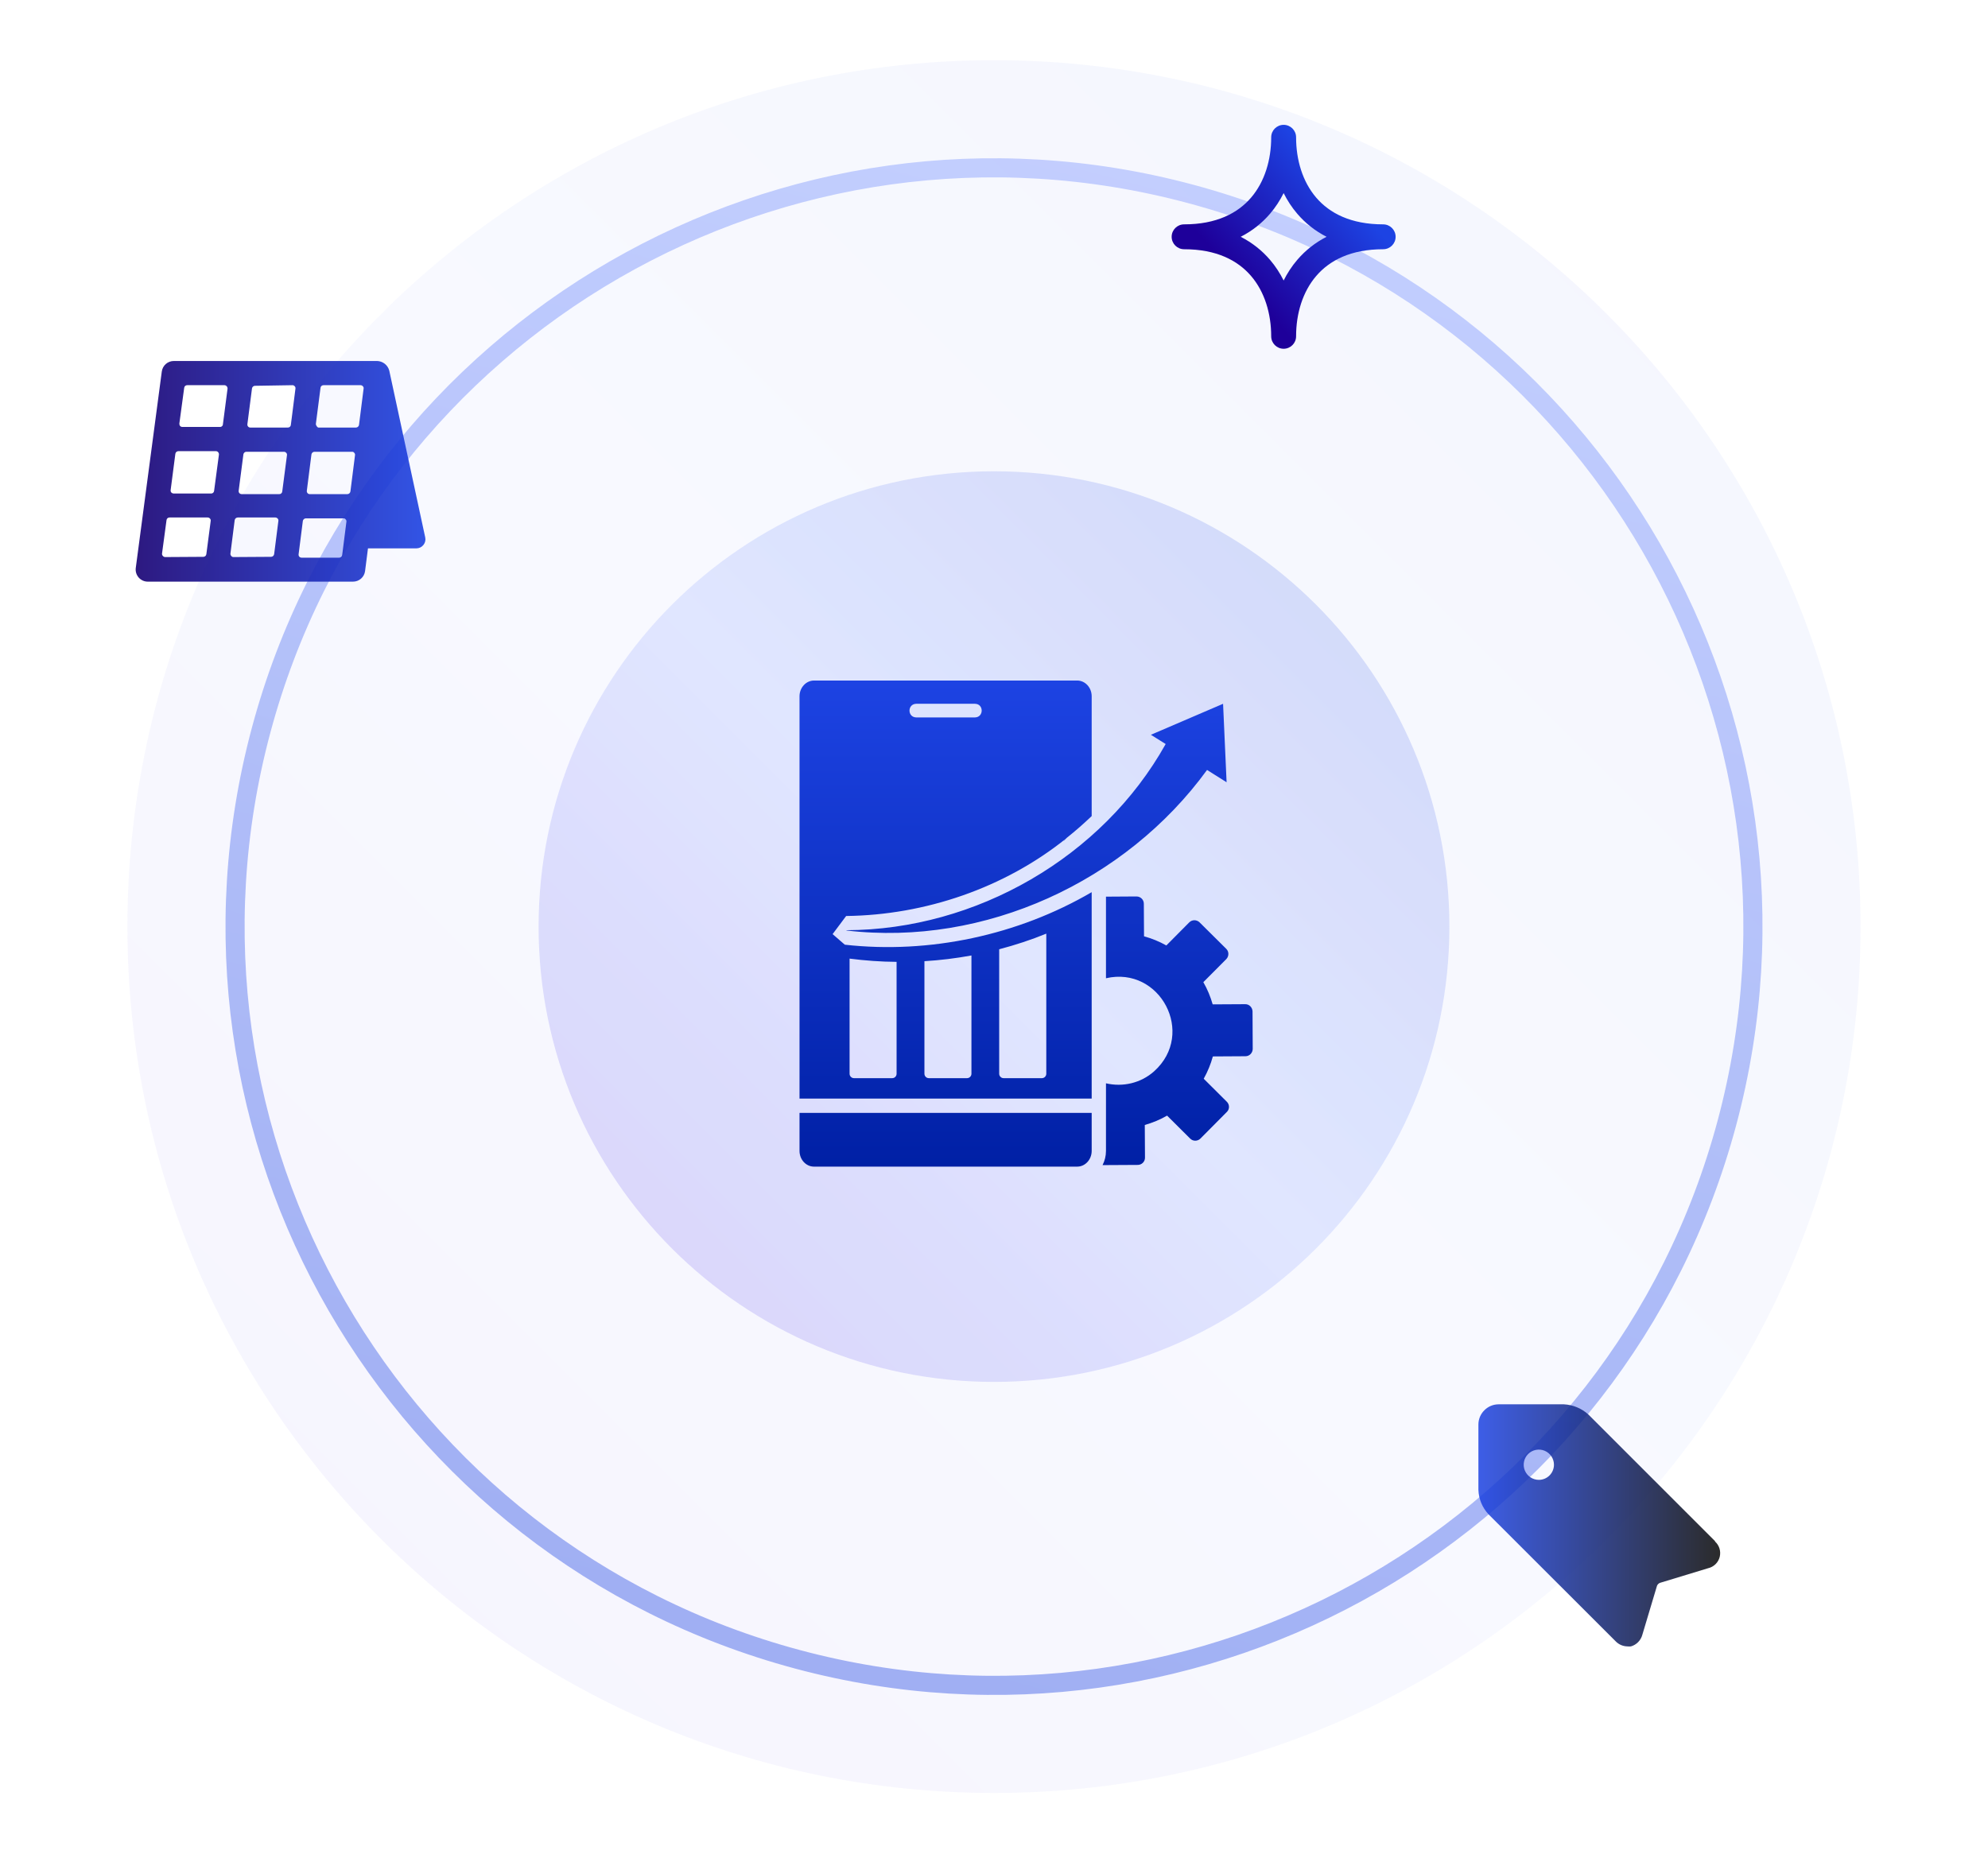<svg width="184" height="172" viewBox="0 0 184 172" fill="none" xmlns="http://www.w3.org/2000/svg">
<g clip-path="url(#clip0_26240_8302)">
<g clip-path="url(#clip1_26240_8302)">
<path d="M91.999 127.929C115.278 127.929 134.149 109.057 134.149 85.779C134.149 62.5 115.278 43.629 91.999 43.629C68.721 43.629 49.85 62.5 49.85 85.779C49.85 109.057 68.721 127.929 91.999 127.929Z" fill="url(#paint0_linear_26240_8302)" fill-opacity="0.18"/>
<path opacity="0.5" d="M91.998 165.983C136.294 165.983 172.203 130.073 172.203 85.777C172.203 41.481 136.294 5.572 91.998 5.572C47.702 5.572 11.793 41.481 11.793 85.777C11.793 130.073 47.702 165.983 91.998 165.983Z" fill="url(#paint1_linear_26240_8302)" fill-opacity="0.1"/>
<path d="M24.166 67.603C14.128 105.067 36.36 143.574 73.824 153.613C111.287 163.651 149.795 141.419 159.834 103.955C169.872 66.491 147.64 27.983 110.176 17.945C72.712 7.907 34.204 30.139 24.166 67.603Z" stroke="url(#paint2_linear_26240_8302)" stroke-opacity="0.4" stroke-width="1.769"/>
<path opacity="0.9" d="M36.03 34.314C35.965 34.064 35.82 33.842 35.618 33.68C35.416 33.519 35.168 33.427 34.909 33.418H16.096C15.822 33.416 15.557 33.514 15.351 33.693C15.144 33.873 15.011 34.122 14.975 34.393L12.566 52.579C12.545 52.737 12.559 52.898 12.605 53.05C12.652 53.203 12.73 53.344 12.835 53.464C12.94 53.584 13.069 53.679 13.214 53.745C13.359 53.811 13.516 53.845 13.675 53.845H32.668C32.942 53.847 33.207 53.749 33.413 53.57C33.62 53.39 33.753 53.141 33.789 52.87L34.058 50.764H38.54C38.665 50.764 38.788 50.735 38.901 50.681C39.013 50.627 39.112 50.548 39.19 50.45C39.268 50.354 39.324 50.242 39.353 50.122C39.383 50.002 39.384 49.876 39.358 49.755L36.03 34.314ZM21.598 51.57C21.558 51.569 21.518 51.558 21.483 51.538C21.448 51.519 21.419 51.491 21.396 51.458C21.369 51.428 21.349 51.392 21.338 51.353C21.326 51.315 21.323 51.274 21.329 51.234L21.721 48.153C21.731 48.085 21.765 48.024 21.816 47.979C21.867 47.934 21.933 47.908 22.001 47.906H25.486C25.526 47.907 25.567 47.916 25.603 47.933C25.64 47.951 25.672 47.976 25.699 48.007C25.726 48.035 25.746 48.069 25.758 48.105C25.769 48.142 25.772 48.182 25.766 48.22L25.374 51.301C25.363 51.369 25.329 51.43 25.278 51.475C25.227 51.52 25.162 51.546 25.093 51.548L21.598 51.57ZM15.278 51.57C15.236 51.567 15.196 51.556 15.16 51.536C15.123 51.517 15.091 51.49 15.065 51.458C15.038 51.428 15.018 51.392 15.007 51.353C14.995 51.315 14.992 51.274 14.998 51.234L15.412 48.153C15.418 48.083 15.45 48.019 15.503 47.973C15.555 47.927 15.623 47.903 15.692 47.906H19.222C19.263 47.907 19.303 47.916 19.34 47.933C19.376 47.951 19.409 47.976 19.435 48.007C19.462 48.035 19.482 48.069 19.494 48.105C19.506 48.142 19.509 48.182 19.502 48.22L19.099 51.301C19.09 51.37 19.057 51.433 19.006 51.478C18.954 51.523 18.887 51.548 18.819 51.548L15.278 51.57ZM16.23 42.012C16.238 41.944 16.272 41.881 16.323 41.836C16.375 41.79 16.442 41.765 16.51 41.766H19.984C20.025 41.766 20.065 41.775 20.102 41.793C20.138 41.81 20.171 41.835 20.197 41.867C20.221 41.896 20.24 41.93 20.252 41.967C20.263 42.003 20.267 42.041 20.264 42.08L19.816 45.441C19.81 45.508 19.779 45.571 19.73 45.617C19.68 45.663 19.615 45.688 19.547 45.688H16.062C15.986 45.684 15.914 45.652 15.861 45.598C15.834 45.568 15.814 45.532 15.802 45.493C15.791 45.455 15.788 45.414 15.793 45.374L16.23 42.012ZM27.066 35.659C27.107 35.658 27.147 35.666 27.184 35.684C27.221 35.701 27.254 35.727 27.279 35.76C27.306 35.788 27.326 35.821 27.338 35.858C27.349 35.895 27.352 35.935 27.346 35.973L26.92 39.334C26.914 39.404 26.882 39.468 26.83 39.514C26.777 39.56 26.709 39.584 26.64 39.581H23.177C23.138 39.583 23.098 39.575 23.061 39.56C23.024 39.544 22.991 39.521 22.965 39.491C22.938 39.461 22.918 39.425 22.906 39.386C22.895 39.348 22.892 39.307 22.897 39.267L23.323 35.962C23.331 35.893 23.364 35.83 23.416 35.785C23.468 35.739 23.535 35.715 23.603 35.715L27.066 35.659ZM33.374 35.659C33.415 35.659 33.455 35.669 33.492 35.686C33.528 35.703 33.561 35.729 33.587 35.76C33.614 35.788 33.634 35.821 33.646 35.858C33.658 35.895 33.661 35.935 33.654 35.973L33.228 39.334C33.218 39.402 33.184 39.463 33.133 39.508C33.082 39.553 33.017 39.579 32.948 39.581H29.463C29.428 39.569 29.396 39.55 29.369 39.525C29.342 39.5 29.321 39.469 29.307 39.435C29.28 39.405 29.26 39.369 29.248 39.33C29.237 39.292 29.234 39.251 29.239 39.211L29.665 35.906C29.671 35.838 29.702 35.776 29.751 35.73C29.801 35.684 29.866 35.659 29.934 35.659H33.374ZM28.668 45.744C28.63 45.745 28.592 45.737 28.557 45.721C28.522 45.706 28.491 45.683 28.466 45.654C28.44 45.624 28.42 45.588 28.408 45.549C28.396 45.511 28.393 45.47 28.399 45.43L28.825 42.068C28.835 42.001 28.869 41.94 28.92 41.894C28.971 41.849 29.037 41.824 29.105 41.822H32.59C32.629 41.82 32.668 41.829 32.703 41.846C32.739 41.864 32.769 41.89 32.791 41.923C32.819 41.95 32.839 41.984 32.85 42.021C32.862 42.058 32.865 42.097 32.859 42.136L32.433 45.497C32.422 45.565 32.389 45.626 32.337 45.671C32.286 45.716 32.221 45.742 32.153 45.744H28.668ZM26.281 41.822C26.322 41.822 26.362 41.831 26.399 41.849C26.436 41.866 26.468 41.891 26.494 41.923C26.521 41.95 26.542 41.984 26.553 42.021C26.565 42.058 26.568 42.097 26.561 42.136L26.124 45.497C26.119 45.566 26.086 45.631 26.034 45.677C25.982 45.723 25.914 45.747 25.844 45.744H22.371C22.291 45.743 22.214 45.711 22.158 45.654C22.131 45.624 22.111 45.588 22.1 45.549C22.088 45.511 22.085 45.47 22.09 45.43L22.527 42.068C22.536 42 22.569 41.937 22.621 41.892C22.672 41.846 22.739 41.821 22.808 41.822H26.281ZM28.029 48.231C28.04 48.164 28.073 48.102 28.125 48.057C28.176 48.012 28.241 47.986 28.309 47.985H31.794C31.834 47.983 31.873 47.992 31.908 48.009C31.943 48.027 31.973 48.053 31.996 48.086C32.023 48.113 32.043 48.147 32.055 48.184C32.067 48.221 32.069 48.26 32.063 48.298L31.671 51.38C31.663 51.448 31.63 51.511 31.578 51.556C31.526 51.602 31.46 51.627 31.391 51.626H27.917C27.837 51.626 27.761 51.594 27.704 51.537C27.678 51.506 27.658 51.471 27.646 51.432C27.635 51.393 27.631 51.353 27.637 51.313L28.029 48.231ZM20.779 35.659C20.821 35.661 20.862 35.672 20.899 35.691C20.936 35.711 20.968 35.738 20.992 35.771C21.017 35.8 21.036 35.834 21.047 35.871C21.059 35.907 21.063 35.946 21.06 35.984L20.623 39.346C20.603 39.403 20.564 39.451 20.514 39.484C20.463 39.516 20.403 39.531 20.343 39.525H16.88C16.8 39.524 16.724 39.492 16.667 39.435C16.619 39.371 16.595 39.291 16.6 39.211L17.048 35.906C17.054 35.838 17.085 35.776 17.134 35.73C17.184 35.684 17.25 35.659 17.317 35.659H20.779Z" fill="url(#paint3_linear_26240_8302)"/>
<path opacity="0.85" d="M158.758 142.693L147.002 130.937C146.381 130.378 145.587 130.049 144.752 130.004H138.701C138.207 130.005 137.733 130.203 137.385 130.555C137.033 130.903 136.835 131.377 136.834 131.871V137.931C136.866 138.769 137.196 139.567 137.767 140.182L149.523 151.928C149.663 152.078 149.833 152.198 150.021 152.281C150.208 152.365 150.411 152.409 150.616 152.414C150.727 152.427 150.84 152.427 150.952 152.414C151.205 152.341 151.436 152.203 151.62 152.016C151.805 151.827 151.939 151.594 152.007 151.34L153.361 146.812C153.386 146.748 153.423 146.689 153.471 146.642C153.519 146.593 153.577 146.556 153.642 146.531L158.095 145.177C158.354 145.118 158.591 144.988 158.78 144.803C158.969 144.618 159.104 144.383 159.169 144.127C159.232 143.87 159.225 143.6 159.146 143.347C159.067 143.094 158.92 142.867 158.721 142.693H158.758ZM142.437 136.997C142.158 136.999 141.886 136.918 141.655 136.765C141.422 136.611 141.242 136.393 141.134 136.137C141.027 135.88 140.999 135.598 141.053 135.326C141.106 135.053 141.239 134.803 141.436 134.606C141.633 134.409 141.883 134.276 142.156 134.223C142.428 134.169 142.71 134.197 142.967 134.304C143.223 134.412 143.441 134.592 143.595 134.824C143.748 135.056 143.83 135.328 143.827 135.606C143.825 135.974 143.677 136.327 143.417 136.587C143.157 136.847 142.805 136.995 142.437 136.997Z" fill="url(#paint4_linear_26240_8302)"/>
<path fill-rule="evenodd" clip-rule="evenodd" d="M118.808 11.557C119.444 11.557 119.96 12.072 119.96 12.708C119.96 14.808 120.561 16.822 121.821 18.293C123.057 19.734 125.023 20.77 128.021 20.77C128.657 20.77 129.172 21.285 129.172 21.921C129.172 22.557 128.657 23.073 128.021 23.073C125.023 23.073 123.057 24.109 121.821 25.55C120.561 27.02 119.96 29.035 119.96 31.134C119.96 31.77 119.444 32.286 118.808 32.286C118.172 32.286 117.656 31.77 117.656 31.134C117.656 29.035 117.055 27.02 115.795 25.55C114.56 24.109 112.593 23.073 109.595 23.073C108.959 23.073 108.443 22.557 108.443 21.921C108.443 21.285 108.959 20.77 109.595 20.77C112.593 20.77 114.56 19.734 115.795 18.293C117.055 16.822 117.656 14.808 117.656 12.708C117.656 12.072 118.172 11.557 118.808 11.557ZM118.808 17.876C118.469 18.556 118.05 19.201 117.544 19.792C116.807 20.651 115.904 21.375 114.833 21.921C115.904 22.468 116.807 23.192 117.544 24.051C118.05 24.642 118.469 25.287 118.808 25.967C119.147 25.287 119.566 24.642 120.073 24.051C120.809 23.192 121.712 22.468 122.783 21.921C121.712 21.375 120.809 20.651 120.073 19.792C119.566 19.201 119.147 18.556 118.808 17.876Z" fill="url(#paint5_linear_26240_8302)"/>
<path d="M74.009 103.023H101.041V106.544C101.041 107.347 100.44 108 99.699 108H75.341C74.6 108 74 107.347 74 106.544V103.023H74.009ZM78.342 86.113L78.351 86.14C91.121 87.64 104.191 81.63 111.719 71.278L113.528 72.417L113.202 65.153L106.521 68.022L107.889 68.878C102.029 79.362 90.336 86.078 78.342 86.113ZM98.419 77.897L98.675 77.615C98.605 77.676 98.499 77.765 98.419 77.897ZM115.929 93.632C115.92 93.271 115.629 92.953 115.249 92.962L112.24 92.979C112.037 92.273 111.754 91.576 111.375 90.923L113.502 88.787C113.758 88.514 113.758 88.09 113.493 87.834L111.022 85.381C110.748 85.125 110.334 85.125 110.069 85.39L107.951 87.525C107.298 87.155 106.592 86.872 105.886 86.678L105.868 83.66C105.868 83.289 105.568 82.989 105.188 82.989L102.364 83.007V90.561C107.377 89.405 110.695 95.68 106.83 99.166C105.594 100.278 103.909 100.649 102.364 100.287V106.544C102.364 107.02 102.25 107.462 102.047 107.859L105.303 107.841C105.683 107.841 105.983 107.532 105.974 107.162L105.956 104.143C106.671 103.94 107.359 103.658 108.021 103.278L110.157 105.405C110.422 105.67 110.854 105.661 111.11 105.397L113.555 102.934C113.82 102.678 113.811 102.246 113.546 101.99L111.41 99.863C111.781 99.201 112.063 98.504 112.257 97.798L115.276 97.78C115.655 97.78 115.938 97.463 115.946 97.11L115.929 93.632ZM101.041 82.592V101.699H74V64.456C74 63.653 74.609 63 75.341 63H99.699C100.44 63 101.041 63.653 101.041 64.456V75.549C100.264 76.282 99.602 76.873 98.702 77.588L98.737 77.57C98.72 77.579 98.711 77.597 98.684 77.615C92.974 82.204 85.632 84.71 78.316 84.798L77.062 86.475L78.192 87.455C86.029 88.329 94.21 86.581 101.041 82.592ZM84.802 66.415H90.239C91.068 66.398 91.068 65.162 90.239 65.153H84.802C83.972 65.171 83.972 66.398 84.802 66.415ZM92.48 99.404C92.48 99.625 92.665 99.81 92.886 99.81H96.434C96.654 99.81 96.84 99.625 96.84 99.404V86.431C95.419 87.013 93.954 87.49 92.48 87.878V99.404ZM85.561 99.404C85.561 99.625 85.746 99.81 85.967 99.81H89.506C89.727 99.81 89.912 99.625 89.912 99.404V88.452C88.465 88.717 87.026 88.893 85.561 88.982V99.404ZM82.993 89.043C81.528 89.034 80.072 88.929 78.633 88.743V99.404C78.633 99.625 78.819 99.81 79.039 99.81H82.578C82.808 99.81 82.984 99.625 82.984 99.404V89.043H82.993Z" fill="url(#paint6_linear_26240_8302)"/>
</g>
</g>
<defs>
<linearGradient id="paint0_linear_26240_8302" x1="49.85" y1="127.929" x2="134.15" y2="43.629" gradientUnits="userSpaceOnUse">
<stop stop-color="#4B25EA"/>
<stop offset="0.5" stop-color="#7590FF"/>
<stop offset="1" stop-color="#1D43E3"/>
</linearGradient>
<linearGradient id="paint1_linear_26240_8302" x1="11.793" y1="165.983" x2="172.203" y2="5.572" gradientUnits="userSpaceOnUse">
<stop stop-color="#4B25EA"/>
<stop offset="0.5" stop-color="#7590FF"/>
<stop offset="1" stop-color="#1D43E3"/>
</linearGradient>
<linearGradient id="paint2_linear_26240_8302" x1="73.824" y1="153.613" x2="110.176" y2="17.945" gradientUnits="userSpaceOnUse">
<stop stop-color="#1D43E3"/>
<stop offset="1" stop-color="#7590FF"/>
</linearGradient>
<linearGradient id="paint3_linear_26240_8302" x1="12.557" y1="43.632" x2="39.376" y2="43.632" gradientUnits="userSpaceOnUse">
<stop stop-color="#160073"/>
<stop offset="1" stop-color="#1D43E3"/>
</linearGradient>
<linearGradient id="paint4_linear_26240_8302" x1="136.834" y1="141.214" x2="159.212" y2="141.214" gradientUnits="userSpaceOnUse">
<stop stop-color="#1D43E3"/>
<stop offset="1" stop-color="#060606"/>
</linearGradient>
<linearGradient id="paint5_linear_26240_8302" x1="114.664" y1="25.89" x2="124.177" y2="17.486" gradientUnits="userSpaceOnUse">
<stop stop-color="#1E009A"/>
<stop offset="1" stop-color="#1D43E3"/>
</linearGradient>
<linearGradient id="paint6_linear_26240_8302" x1="94.973" y1="63" x2="94.973" y2="108" gradientUnits="userSpaceOnUse">
<stop stop-color="#1D43E3"/>
<stop offset="1" stop-color="#0020A5"/>
</linearGradient>
<clipPath id="clip0_26240_8302">
<rect width="184" height="171.556" fill="white"/>
</clipPath>
<clipPath id="clip1_26240_8302">
<rect width="184" height="184" fill="white" transform="translate(0 -6.223)"/>
</clipPath>
</defs>
</svg>
